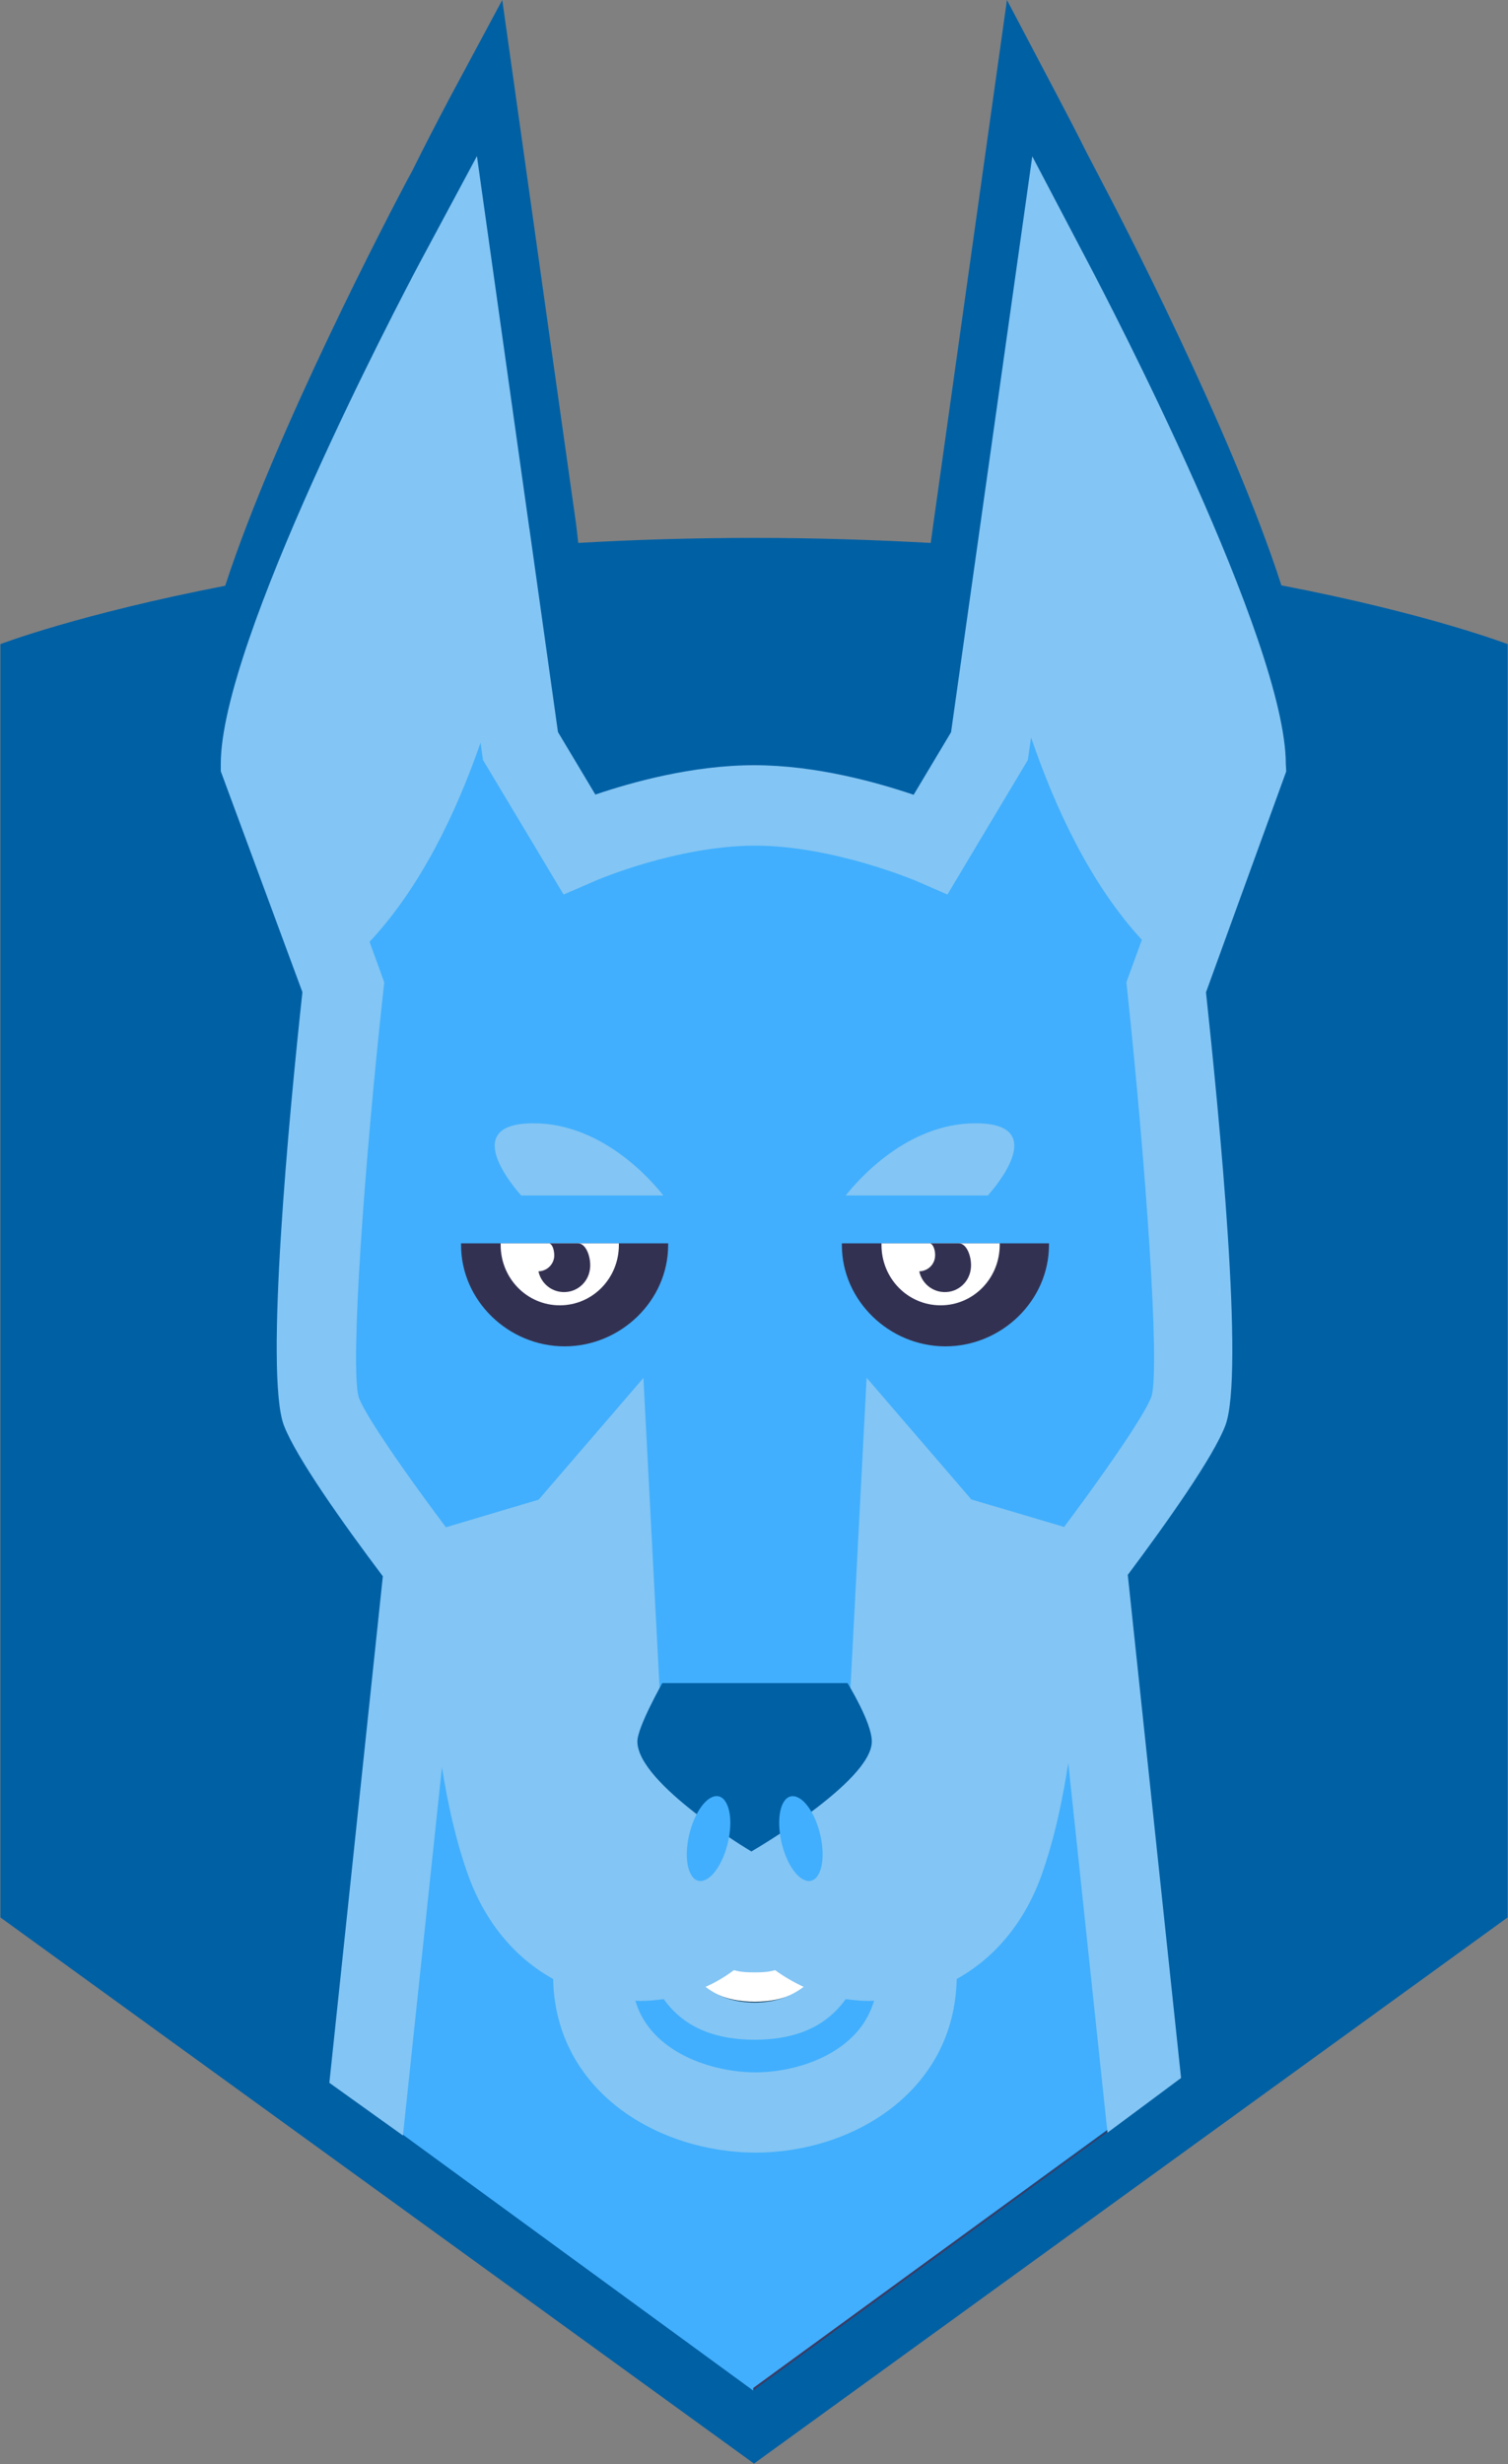 <svg width="750" height="1225" viewBox="0 0 750 1225" fill="none" xmlns="http://www.w3.org/2000/svg">
<rect x="0" y="0" width="750" height="1225" fill="#808080" stroke="none"/>
<g clip-path="url(#clip0_832_5)">
<path d="M637.3 291C612.3 213.5 555.6 104.7 547.5 89.4L540.5 76C535.9 66.8 531.2 57.7 526.4 48.6L500.8 0L464.2 260.4L462.9 269.9C433.8 268.3 404.6 267.4 375.5 267.4C344.5 267.4 315.1 268.3 287.6 269.9L286.5 260.4L273.6 169.1C273.6 168.9 249.8 0 249.8 0L223.7 48.6C217.3 60.7 211 72.9 204.9 85.2L202.6 89.4C194.5 104.7 137.2 213.8 112 291.2C39.5 305.2 0.2 320.2 0.2 320.2V953.2L375 1224.7L749.8 953.2V320.2C749.7 320.2 710.3 305 637.3 291Z" fill="#0060A4"/>
<path d="M536.2 782.4H374.7V505.8L210.8 774.3L185.3 1050L372.2 1186.5L374.7 1188.3L565.8 1049L536.2 782.4Z" fill="#3B3B63"/>
<path d="M371.9 1185.6L24.2 933.5V345.6C24.2 345.6 152.8 296.6 372.4 296.6C592 296.6 719.7 345.6 719.7 345.6V933.5L371.9 1185.6Z" fill="#0060A4"/>
<path d="M376.9 296.5H376.4V1185.5L724.2 933.4V345.6C724.2 345.6 596.5 296.5 376.9 296.5Z" fill="#0060A4"/>
<path d="M564.8 1048.5L535.3 782.4H373.8V1187.7L564.8 1048.5Z" fill="#41AFFD"/>
<path d="M185.2 1050.1L374.6 1188.4V505.8L210.7 774.3L185.2 1050.1Z" fill="#41AFFD"/>
<path d="M456.1 971.5C456.1 1017.1 414.2 1039.7 375.7 1039.7C337.2 1039.7 294.5 1017.1 294.5 971.5" fill="#41AFFD"/>
<path d="M432.6 945.6C432.6 999.1 404.3 1013.4 375.4 1013.4C346.5 1013.4 318.2 999.1 318.2 945.6" fill="#073251"/>
<path d="M375.4 995.1C344.5 995.1 329.5 972.1 329.5 924.7H344.2C344.2 980.1 365.2 980.1 375.4 980.1C385.5 980.1 406.6 980.1 406.6 924.7H421.3C421.2 972 406.2 995.1 375.4 995.1Z" fill="white"/>
<path d="M620.4 379.4C620.4 321.7 524.5 140.1 524.5 140.1L492 370.4L462.9 419L375.6 422.6L375.3 423.3V422.6L288 419L258.9 370.4L226.4 140.1C226.4 140.1 130.4 321.7 130.4 379.4L170.9 490.3C170.9 490.3 150.4 676.6 159.8 701C169.1 725.4 233.8 807 233.8 807C233.8 807 233.6 875.6 251.3 924.9C263.9 960.1 291.8 974.4 318.4 974.4C359.2 974.4 375.2 936.3 375.2 936.3C375.2 936.3 391.6 974.4 432.4 974.4C459 974.4 486.9 960.1 499.5 924.9C517.2 875.6 517 807 517 807C517 807 581.7 725.4 591 701C600.3 676.6 579.9 490.3 579.9 490.3L620.4 379.4Z" fill="#83C5F4"/>
<path d="M375.4 423L375.2 423.3V422.6L287.9 419L258.8 370.4L226.3 140.1C226.3 140.1 130.4 321.7 130.4 379.4L170.9 490.3C170.9 490.3 150.4 676.6 159.8 701C169.1 725.4 233.8 807 233.8 807C233.8 807 233.6 875.6 251.3 924.9C264 960.1 291.8 974.4 318.4 974.4C359.2 974.4 375.2 936.3 375.2 936.3C375.2 936.3 375.3 936.4 375.4 936.7V423Z" fill="#83C5F4"/>
<path d="M580.7 501.2C573.3 485.4 583.8 447.9 583.8 447.9C523.2 384.8 508.1 253.1 508.1 253.1C496.8 294.6 472.2 416.9 472.2 416.9C472.2 416.9 427 399.8 375.5 399.7H375.1C372.3 399.7 369.5 399.8 366.7 399.9V916L370.5 921.7V918.9H372.9H377.6H380V921.7L421.9 859.5L431 684.9L483.1 745.4L550.3 765.3C550.3 765.3 575.4 747.1 575.4 747.2C586.1 732 589.6 719.1 592.2 712.4C601.7 688.1 580.7 501.2 580.7 501.2Z" fill="#41AFFD"/>
<path d="M375.8 399.8H375.6C324.1 399.9 278.9 417 278.9 417C278.9 417 254.3 294.7 243 253.2C243 253.2 227.9 384.9 167.3 448C167.3 448 177.9 485.4 170.4 501.3C170.4 501.3 149.4 688.1 158.8 712.5C161.4 719.2 164.9 732.2 175.6 747.3C175.6 747.2 200.7 765.5 200.7 765.5L267.9 745.5L320 685L329.1 859.6L371 921.8V919H373.4H375.7L375.8 399.8Z" fill="#41AFFD"/>
<path d="M497.2 618.1H418.7V618.9C418.7 646.7 442.4 669.3 470.2 669.3C498 669.3 521.7 646.7 521.7 618.9V618.1H497.2Z" fill="#333152"/>
<path d="M438.4 618.1V618.9C438.4 635.5 451.5 648.9 467.8 648.9C484.1 648.9 497.2 635.5 497.2 618.9V618.1H438.4Z" fill="white"/>
<path d="M476.9 618.1H463.1C463 618.1 462.9 618.2 462.7 618.2C464.4 618.6 465.4 622.5 465 625.1C464.5 629 461.2 631.9 457.2 632C458.3 637.2 462.5 641.4 468.1 642.2C475.2 643.2 481.8 638.3 482.8 631C483.6 625.7 481.1 618.1 476.9 618.1ZM307.8 618.1H229.3V618.9C229.3 646.7 253 669.3 280.8 669.3C308.6 669.3 332.3 646.7 332.3 618.9V618.1H307.8Z" fill="#333152"/>
<path d="M249 618.1V618.9C249 635.5 262.1 648.9 278.4 648.9C294.7 648.9 307.8 635.5 307.8 618.9V618.1H249Z" fill="white"/>
<path d="M287.5 618.1H273.7C273.6 618.1 273.5 618.2 273.3 618.2C275 618.6 275.9 622.5 275.6 625.1C275 629.1 271.7 631.9 267.8 632C268.9 637.2 273.1 641.4 278.7 642.2C285.8 643.2 292.4 638.3 293.4 631C294.2 625.7 291.7 618.1 287.5 618.1Z" fill="#333152"/>
<path d="M491.3 594.3C494.6 590.6 522.6 558.4 485.2 558.4C451.4 558.4 427.1 586.1 420.6 594.3H491.3Z" fill="#83C5F4"/>
<path d="M329.9 594.3C323.5 586.1 299.1 558.4 265.3 558.4C227.9 558.4 255.9 590.6 259.2 594.3H329.9Z" fill="#83C5F4"/>
<path d="M211.3 617.8H354.4V604.1H211.3V617.8Z" fill="#41AFFD"/>
<path d="M583.3 424C541.7 364.6 528.6 268 527.5 259.2L535.1 205.4C566 269.2 598.4 345 600.6 376.6L583.3 424ZM572.7 694.2C567 709 527.8 762 501.7 794.9L497.4 800.4V807.4C497.4 808 497.4 873 481.1 918.4C469.3 951.2 443.1 954.8 432.4 954.8C405.3 954.8 393.6 929.6 393.2 928.7L391.7 905.1H358.8L357.3 928.6C356.8 929.7 345.4 954.8 318.5 954.8C307.8 954.8 281.6 951.3 269.8 918.4C253.5 873.1 253.5 808.1 253.5 807.4V800.4L249.2 794.9C223.1 762 183.9 709.1 178.4 694.6C174 679 181.3 577.8 190.6 493L191.1 488.3L183.8 468.2C209 441.3 226.8 404.4 239 369.2L240.2 377.8L280.3 444.7L296 437.9C296.4 437.7 336.6 420.4 375.6 420.4C414.4 420.4 455.2 437.8 455.6 437.9L471.2 444.7L511.2 377.8L512.8 366.6C524.9 402.1 542.6 439.8 567.9 467.2L560.2 488.3L560.7 493C569.7 577.8 577 679 572.7 694.2ZM350.9 987.7C355.9 985.5 360.6 982.7 365 979.4C368.8 980.5 372.5 980.5 375.3 980.5C378.1 980.5 381.7 980.5 385.5 979.4C389.9 982.6 394.7 985.4 399.7 987.7C393.1 992.7 385 995.5 375.4 995.5C365.6 995.5 357.5 992.8 350.9 987.7ZM375.8 1030.2C354.3 1030.2 323.6 1020.5 316 994.6C316.8 994.6 317.5 994.7 318.3 994.7C322.5 994.7 326.4 994.3 330.1 993.8C341 1009.2 358 1014 375.3 1014C392.6 1014 409.6 1009.3 420.6 993.8C424.3 994.3 428.2 994.7 432.3 994.7C433.1 994.7 433.9 994.6 434.7 994.6C427.2 1020.5 397 1030.2 375.8 1030.2ZM150.1 376.6C152.3 345 184.7 269.2 215.6 205.4L223.8 263.8C220.7 285.6 206.3 371.2 167.8 425.2L150.1 376.6ZM639.5 379.9C639.5 318.9 551.5 150.2 541.5 131.2L513.4 77.7L473 364L454.4 395.1C436.4 389 405.9 380.4 375.1 380.4C344.4 380.4 314 388.9 296.1 395L277.5 363.9L263.4 263.5C263.4 263.3 263.4 263.1 263.4 263H263.3L237.2 77.6L208.5 131.1C198.4 150.1 109.8 318.9 109.8 379.8V383.4L150.4 493.2C143.9 553.1 131.5 683.1 141.2 708.6C147.3 724.5 170.6 757.3 190.4 783.6L163.8 1035.4L200.4 1061.6L219.8 878.5C222.6 896.3 226.7 915.1 232.8 932.1C241.2 955.5 256 973.2 275.1 983.8C276.2 1039.8 327.5 1070.1 375.9 1070.1C423.8 1070.1 474.7 1039.9 475.8 983.8C494.8 973.3 509.6 955.6 518 932.2C524.3 914.5 528.5 894.9 531.3 876.4L550.8 1060.2L587.4 1033L560.9 782.9C580.5 756.7 603.4 724.4 609.4 708.7C619.1 683.3 606.2 553.2 599.8 493.3L639.7 383.5L639.5 379.9Z" fill="#83C5F4"/>
<path d="M421.5 836.7H329.4C329.4 836.7 317 858.6 317 865.7C317 886.8 373.7 920.4 373.7 920.4C373.7 920.4 433.6 885.8 433.6 865.7C433.6 856.2 421.5 836.7 421.5 836.7Z" fill="#0060A4"/>
<path d="M403.8 901.1C398.7 891.9 392 890.2 389 897.3C386 904.4 387.7 917.7 392.8 926.9C397.9 936.1 404.6 937.8 407.6 930.7C410.7 923.6 408.9 910.3 403.8 901.1Z" fill="#41AFFD"/>
<path d="M346.9 901.1C341.8 910.3 340 923.6 343.1 930.7C346.1 937.8 352.8 936.1 357.9 926.9C363 917.7 364.8 904.4 361.7 897.3C358.7 890.2 352.1 891.8 346.9 901.1Z" fill="#41AFFD"/>
</g>
<defs>
<clipPath id="clip0_832_5">
<rect width="750" height="1225" fill="white"/>
</clipPath>
</defs>
</svg>
